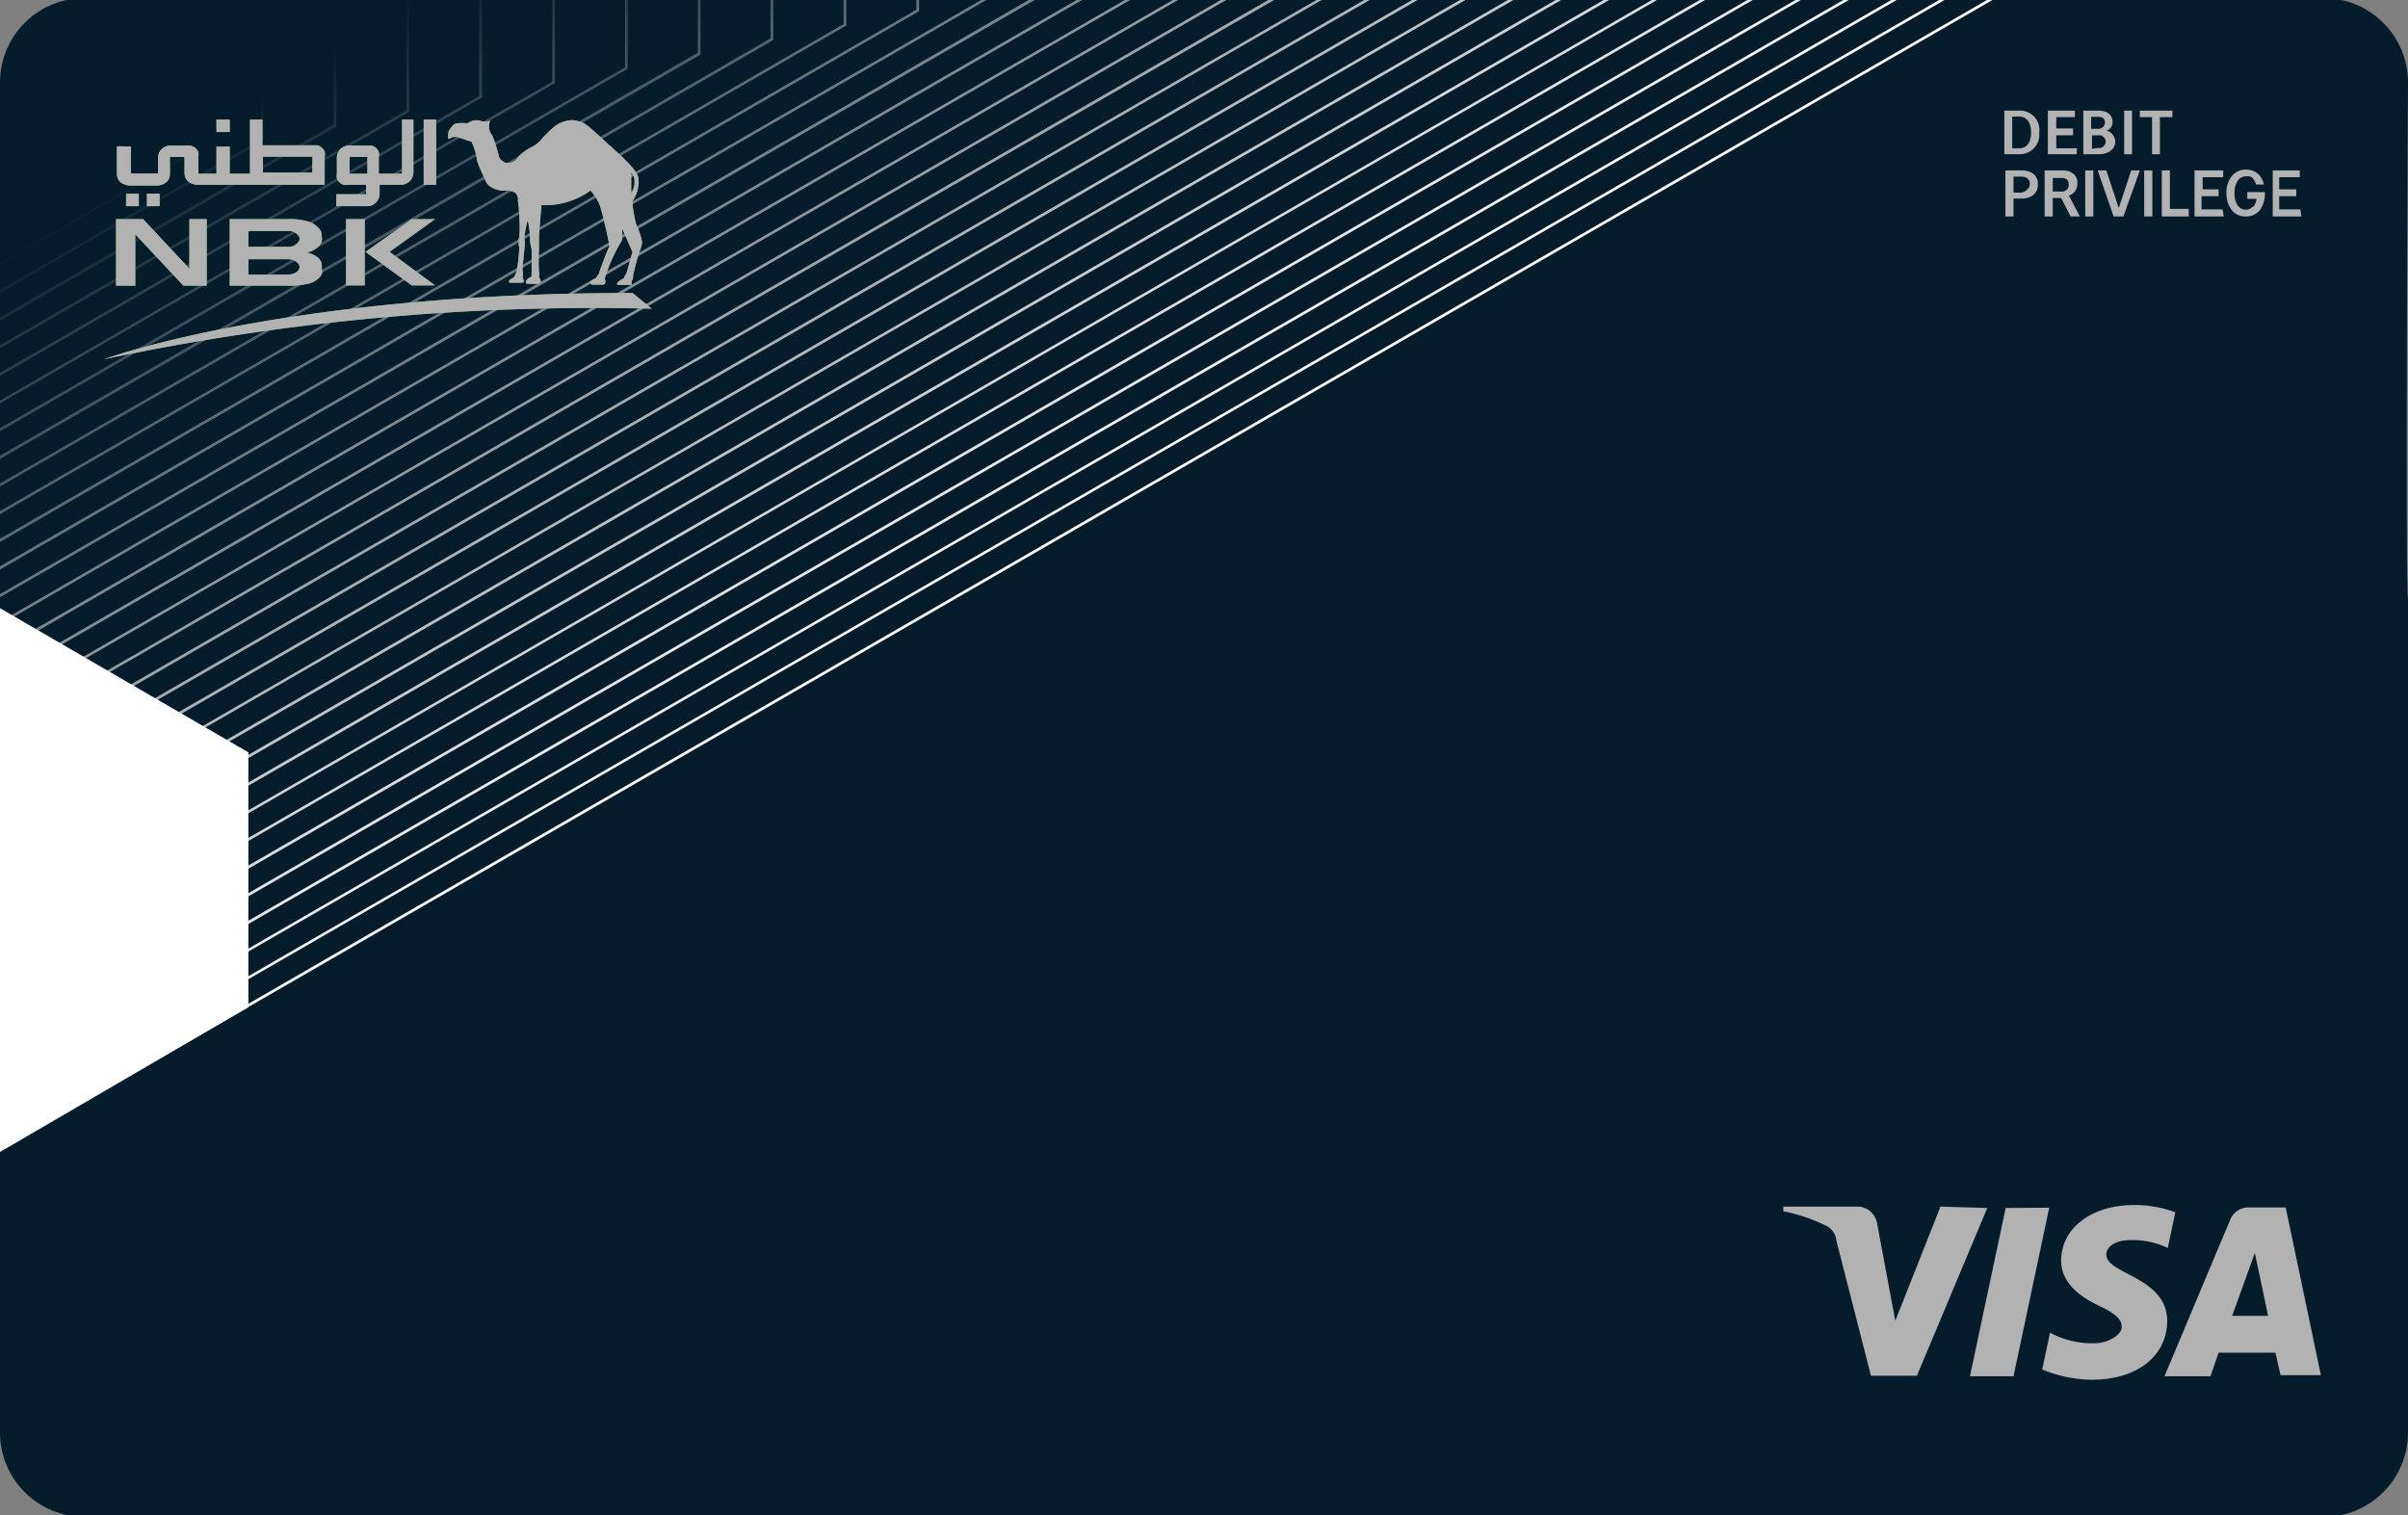 <svg id="Layer_1" data-name="Layer 1" xmlns="http://www.w3.org/2000/svg" xmlns:xlink="http://www.w3.org/1999/xlink" width="89" height="56" viewBox="0 0 89 56"><rect x="0" y="0" width="89" height="56" fill="#808080" stroke="none"/><defs><style>.cls-1{fill:none;}.cls-2{clip-path:url(#clip-path);}.cls-3{clip-path:url(#clip-path-2);}.cls-4,.cls-78{fill:#fff;}.cls-5{clip-path:url(#clip-path-3);}.cls-6{clip-path:url(#clip-path-4);}.cls-7{clip-path:url(#clip-path-5);}.cls-8{fill:#8c734b;}.cls-9{opacity:0.6;}.cls-10{fill:url(#linear-gradient);}.cls-11{fill:url(#linear-gradient-2);}.cls-12{fill:url(#linear-gradient-3);}.cls-13{fill:url(#linear-gradient-4);}.cls-14{fill:url(#linear-gradient-5);}.cls-15{fill:url(#linear-gradient-6);}.cls-16{fill:url(#linear-gradient-7);}.cls-17{fill:url(#linear-gradient-8);}.cls-18{fill:url(#linear-gradient-9);}.cls-19{fill:url(#linear-gradient-10);}.cls-20{fill:url(#linear-gradient-11);}.cls-21{fill:url(#linear-gradient-12);}.cls-22{fill:url(#linear-gradient-13);}.cls-23{fill:url(#linear-gradient-14);}.cls-24{fill:url(#linear-gradient-15);}.cls-25{fill:url(#linear-gradient-16);}.cls-26{fill:url(#linear-gradient-17);}.cls-27{fill:url(#linear-gradient-18);}.cls-28{fill:url(#linear-gradient-19);}.cls-29{fill:url(#linear-gradient-20);}.cls-30{fill:url(#linear-gradient-21);}.cls-31{fill:url(#linear-gradient-22);}.cls-32{fill:url(#linear-gradient-23);}.cls-33{fill:url(#linear-gradient-24);}.cls-34{fill:url(#linear-gradient-25);}.cls-35{fill:url(#linear-gradient-26);}.cls-36{fill:url(#linear-gradient-27);}.cls-37{fill:url(#linear-gradient-28);}.cls-38{fill:url(#linear-gradient-29);}.cls-39{fill:url(#linear-gradient-30);}.cls-40{fill:url(#linear-gradient-31);}.cls-41{clip-path:url(#clip-path-6);}.cls-42{fill:#051c2c;}.cls-43{fill:url(#linear-gradient-32);}.cls-44{fill:url(#linear-gradient-33);}.cls-45{fill:url(#linear-gradient-34);}.cls-46{fill:url(#linear-gradient-35);}.cls-47{fill:url(#linear-gradient-36);}.cls-48{fill:url(#linear-gradient-37);}.cls-49{fill:url(#linear-gradient-38);}.cls-50{fill:url(#linear-gradient-39);}.cls-51{fill:url(#linear-gradient-40);}.cls-52{fill:url(#linear-gradient-41);}.cls-53{fill:url(#linear-gradient-42);}.cls-54{fill:url(#linear-gradient-43);}.cls-55{fill:url(#linear-gradient-44);}.cls-56{fill:url(#linear-gradient-45);}.cls-57{fill:url(#linear-gradient-46);}.cls-58{fill:url(#linear-gradient-47);}.cls-59{fill:url(#linear-gradient-48);}.cls-60{fill:url(#linear-gradient-49);}.cls-61{fill:url(#linear-gradient-50);}.cls-62{fill:url(#linear-gradient-51);}.cls-63{fill:url(#linear-gradient-52);}.cls-64{fill:url(#linear-gradient-53);}.cls-65{fill:url(#linear-gradient-54);}.cls-66{fill:url(#linear-gradient-55);}.cls-67{fill:url(#linear-gradient-56);}.cls-68{fill:url(#linear-gradient-57);}.cls-69{fill:url(#linear-gradient-58);}.cls-70{fill:url(#linear-gradient-59);}.cls-71{fill:url(#linear-gradient-60);}.cls-72{fill:url(#linear-gradient-61);}.cls-73{fill:url(#linear-gradient-62);}.cls-74{fill:url(#linear-gradient-63);}.cls-75{fill:url(#linear-gradient-64);}.cls-76{fill:url(#linear-gradient-65);}.cls-77{fill:url(#linear-gradient-66);}.cls-78{opacity:0.05;}.cls-79{fill:#b2b2b2;}.cls-80{fill:#6dbd45;}</style><clipPath id="clip-path"><path class="cls-1" d="M159.45,69.84h-49.9A3.12,3.12,0,0,0,106.43,73v82.77a3.12,3.12,0,0,0,3.12,3.12h4.34l1.39-.33a13.12,13.12,0,0,1,12,0l1.38.33h30.81a3.12,3.12,0,0,0,3.12-3.12V73A3.12,3.12,0,0,0,159.45,69.84Z"/></clipPath><clipPath id="clip-path-2"><polygon class="cls-1" points="167.77 64.82 167.77 164.06 101.27 164.06 101.27 126.78 114.57 119.06 114.57 109.63 101.27 101.91 101.27 64.82 167.77 64.82"/></clipPath><clipPath id="clip-path-3"><path class="cls-1" d="M69.45,69.84H19.55A3.12,3.12,0,0,0,16.43,73v82.77a3.12,3.12,0,0,0,3.12,3.12h4.34l1.39-.33a13.12,13.12,0,0,1,12,0l1.38.33H69.45a3.12,3.12,0,0,0,3.12-3.12V73A3.12,3.12,0,0,0,69.45,69.84Z"/></clipPath><clipPath id="clip-path-4"><polygon class="cls-1" points="77.77 64.82 77.77 164.06 11.27 164.06 11.27 126.78 24.57 119.06 24.57 109.63 11.27 101.91 11.27 64.82 77.77 64.82"/></clipPath><clipPath id="clip-path-5"><path class="cls-1" d="M93.12,56.07h82.76A3.12,3.12,0,0,0,179,53V22.14c-.11-.46,0-19.09,0-19.09a3.12,3.12,0,0,0-3.12-3.12H93.12A3.12,3.12,0,0,0,90,3.05V53A3.12,3.12,0,0,0,93.12,56.07Z"/></clipPath><linearGradient id="linear-gradient" x1="120.56" y1="25.37" x2="103.74" y2="3.36" gradientUnits="userSpaceOnUse"><stop offset="0.18" stop-color="#fff"/><stop offset="0.27" stop-color="#f9f8f6"/><stop offset="0.42" stop-color="#e9e5dd"/><stop offset="0.61" stop-color="#cfc5b5"/><stop offset="0.82" stop-color="#ac9a7d"/><stop offset="1" stop-color="#8c734b"/></linearGradient><linearGradient id="linear-gradient-2" x1="120.11" y1="25.19" x2="103.41" y2="3.33" xlink:href="#linear-gradient"/><linearGradient id="linear-gradient-3" x1="119.65" y1="25" x2="103.07" y2="3.3" xlink:href="#linear-gradient"/><linearGradient id="linear-gradient-4" x1="119.19" y1="24.8" x2="102.73" y2="3.26" xlink:href="#linear-gradient"/><linearGradient id="linear-gradient-5" x1="118.71" y1="24.58" x2="102.38" y2="3.21" xlink:href="#linear-gradient"/><linearGradient id="linear-gradient-6" x1="118.22" y1="24.35" x2="102.02" y2="3.16" xlink:href="#linear-gradient"/><linearGradient id="linear-gradient-7" x1="117.72" y1="24.11" x2="101.66" y2="3.1" xlink:href="#linear-gradient"/><linearGradient id="linear-gradient-8" x1="117.21" y1="23.85" x2="101.3" y2="3.03" xlink:href="#linear-gradient"/><linearGradient id="linear-gradient-9" x1="116.69" y1="23.58" x2="100.93" y2="2.95" xlink:href="#linear-gradient"/><linearGradient id="linear-gradient-10" x1="116.16" y1="23.29" x2="100.55" y2="2.86" xlink:href="#linear-gradient"/><linearGradient id="linear-gradient-11" x1="115.61" y1="22.98" x2="100.16" y2="2.77" xlink:href="#linear-gradient"/><linearGradient id="linear-gradient-12" x1="115.05" y1="22.65" x2="99.77" y2="2.66" xlink:href="#linear-gradient"/><linearGradient id="linear-gradient-13" x1="114.47" y1="22.31" x2="99.37" y2="2.54" xlink:href="#linear-gradient"/><linearGradient id="linear-gradient-14" x1="113.88" y1="21.94" x2="98.96" y2="2.42" xlink:href="#linear-gradient"/><linearGradient id="linear-gradient-15" x1="113.27" y1="21.55" x2="98.54" y2="2.28" xlink:href="#linear-gradient"/><linearGradient id="linear-gradient-16" x1="112.64" y1="21.14" x2="98.11" y2="2.12" xlink:href="#linear-gradient"/><linearGradient id="linear-gradient-17" x1="112" y1="20.7" x2="97.67" y2="1.96" xlink:href="#linear-gradient"/><linearGradient id="linear-gradient-18" x1="111.33" y1="20.24" x2="97.22" y2="1.78" xlink:href="#linear-gradient"/><linearGradient id="linear-gradient-19" x1="110.64" y1="19.74" x2="96.76" y2="1.58" xlink:href="#linear-gradient"/><linearGradient id="linear-gradient-20" x1="109.93" y1="19.22" x2="96.29" y2="1.37" xlink:href="#linear-gradient"/><linearGradient id="linear-gradient-21" x1="109.19" y1="18.66" x2="95.8" y2="1.14" xlink:href="#linear-gradient"/><linearGradient id="linear-gradient-22" x1="108.42" y1="18.07" x2="95.29" y2="0.89" xlink:href="#linear-gradient"/><linearGradient id="linear-gradient-23" x1="107.63" y1="17.43" x2="94.77" y2="0.61" xlink:href="#linear-gradient"/><linearGradient id="linear-gradient-24" x1="106.8" y1="16.76" x2="94.24" y2="0.32" xlink:href="#linear-gradient"/><linearGradient id="linear-gradient-25" x1="105.94" y1="16.04" x2="93.68" y2="0" xlink:href="#linear-gradient"/><linearGradient id="linear-gradient-26" x1="105.04" y1="15.27" x2="93.11" y2="-0.34" xlink:href="#linear-gradient"/><linearGradient id="linear-gradient-27" x1="104.1" y1="14.45" x2="92.51" y2="-0.72" xlink:href="#linear-gradient"/><linearGradient id="linear-gradient-28" x1="103.11" y1="13.57" x2="91.89" y2="-1.12" xlink:href="#linear-gradient"/><linearGradient id="linear-gradient-29" x1="102.08" y1="12.62" x2="91.24" y2="-1.56" xlink:href="#linear-gradient"/><linearGradient id="linear-gradient-30" x1="100.99" y1="11.61" x2="90.57" y2="-2.03" xlink:href="#linear-gradient"/><linearGradient id="linear-gradient-31" x1="99.85" y1="10.52" x2="89.86" y2="-2.55" xlink:href="#linear-gradient"/><clipPath id="clip-path-6"><path class="cls-1" d="M3.12,56.07H85.88A3.12,3.12,0,0,0,89,53V22.14c-.11-.46,0-19.09,0-19.09A3.12,3.12,0,0,0,85.88-.07H3.12A3.12,3.12,0,0,0,0,3.05V53A3.12,3.12,0,0,0,3.12,56.07Z"/></clipPath><linearGradient id="linear-gradient-32" x1="38.43" y1="21.77" x2="21.03" y2="-6.15" gradientUnits="userSpaceOnUse"><stop offset="0" stop-color="#fff"/><stop offset="0.08" stop-color="#f5f6f6"/><stop offset="0.22" stop-color="#d9dcdf" stop-opacity="0.99"/><stop offset="0.4" stop-color="#acb3b9" stop-opacity="0.98"/><stop offset="0.62" stop-color="#6d7b84" stop-opacity="0.97"/><stop offset="0.86" stop-color="#1f3342" stop-opacity="0.96"/><stop offset="0.94" stop-color="#051c2c" stop-opacity="0.95"/></linearGradient><linearGradient id="linear-gradient-33" x1="38.03" y1="22.03" x2="20.62" y2="-5.89" xlink:href="#linear-gradient-32"/><linearGradient id="linear-gradient-34" x1="37.62" y1="22.28" x2="20.21" y2="-5.64" xlink:href="#linear-gradient-32"/><linearGradient id="linear-gradient-35" x1="37.21" y1="22.54" x2="19.8" y2="-5.39" xlink:href="#linear-gradient-32"/><linearGradient id="linear-gradient-36" x1="36.8" y1="22.79" x2="19.4" y2="-5.13" xlink:href="#linear-gradient-32"/><linearGradient id="linear-gradient-37" x1="36.39" y1="23.05" x2="18.99" y2="-4.88" xlink:href="#linear-gradient-32"/><linearGradient id="linear-gradient-38" x1="35.99" y1="23.3" x2="18.58" y2="-4.62" xlink:href="#linear-gradient-32"/><linearGradient id="linear-gradient-39" x1="35.58" y1="23.55" x2="18.17" y2="-4.37" xlink:href="#linear-gradient-32"/><linearGradient id="linear-gradient-40" x1="35.17" y1="23.81" x2="17.76" y2="-4.11" xlink:href="#linear-gradient-32"/><linearGradient id="linear-gradient-41" x1="34.76" y1="24.06" x2="17.36" y2="-3.86" xlink:href="#linear-gradient-32"/><linearGradient id="linear-gradient-42" x1="34.35" y1="24.32" x2="16.95" y2="-3.61" xlink:href="#linear-gradient-32"/><linearGradient id="linear-gradient-43" x1="33.95" y1="24.57" x2="16.54" y2="-3.35" xlink:href="#linear-gradient-32"/><linearGradient id="linear-gradient-44" x1="33.54" y1="24.83" x2="16.13" y2="-3.1" xlink:href="#linear-gradient-32"/><linearGradient id="linear-gradient-45" x1="33.13" y1="25.08" x2="15.72" y2="-2.84" xlink:href="#linear-gradient-32"/><linearGradient id="linear-gradient-46" x1="32.6" y1="25.41" x2="15.2" y2="-2.51" xlink:href="#linear-gradient-32"/><linearGradient id="linear-gradient-47" x1="31.86" y1="25.87" x2="14.46" y2="-2.05" xlink:href="#linear-gradient-32"/><linearGradient id="linear-gradient-48" x1="31.12" y1="26.33" x2="13.72" y2="-1.59" xlink:href="#linear-gradient-32"/><linearGradient id="linear-gradient-49" x1="30.38" y1="26.79" x2="12.98" y2="-1.13" xlink:href="#linear-gradient-32"/><linearGradient id="linear-gradient-50" x1="29.64" y1="27.25" x2="12.24" y2="-0.67" xlink:href="#linear-gradient-32"/><linearGradient id="linear-gradient-51" x1="28.9" y1="27.71" x2="11.5" y2="-0.21" xlink:href="#linear-gradient-32"/><linearGradient id="linear-gradient-52" x1="28.17" y1="28.18" x2="10.76" y2="0.25" xlink:href="#linear-gradient-32"/><linearGradient id="linear-gradient-53" x1="27.43" y1="28.64" x2="10.02" y2="0.71" xlink:href="#linear-gradient-32"/><linearGradient id="linear-gradient-54" x1="26.69" y1="29.1" x2="9.28" y2="1.18" xlink:href="#linear-gradient-32"/><linearGradient id="linear-gradient-55" x1="25.95" y1="29.56" x2="8.54" y2="1.64" xlink:href="#linear-gradient-32"/><linearGradient id="linear-gradient-56" x1="25.21" y1="30.02" x2="7.8" y2="2.1" xlink:href="#linear-gradient-32"/><linearGradient id="linear-gradient-57" x1="24.47" y1="30.48" x2="7.06" y2="2.56" xlink:href="#linear-gradient-32"/><linearGradient id="linear-gradient-58" x1="23.73" y1="30.94" x2="6.32" y2="3.02" xlink:href="#linear-gradient-32"/><linearGradient id="linear-gradient-59" x1="22.99" y1="31.4" x2="5.58" y2="3.48" xlink:href="#linear-gradient-32"/><linearGradient id="linear-gradient-60" x1="22.25" y1="31.87" x2="4.84" y2="3.94" xlink:href="#linear-gradient-32"/><linearGradient id="linear-gradient-61" x1="21.51" y1="32.33" x2="4.1" y2="4.4" xlink:href="#linear-gradient-32"/><linearGradient id="linear-gradient-62" x1="20.77" y1="32.79" x2="3.36" y2="4.87" xlink:href="#linear-gradient-32"/><linearGradient id="linear-gradient-63" x1="20.03" y1="33.25" x2="2.62" y2="5.33" xlink:href="#linear-gradient-32"/><linearGradient id="linear-gradient-64" x1="19.29" y1="33.71" x2="1.88" y2="5.79" xlink:href="#linear-gradient-32"/><linearGradient id="linear-gradient-65" x1="18.55" y1="34.17" x2="1.14" y2="6.25" xlink:href="#linear-gradient-32"/><linearGradient id="linear-gradient-66" x1="17.81" y1="34.63" x2="0.4" y2="6.71" xlink:href="#linear-gradient-32"/></defs><g class="cls-2"><g class="cls-3"><path class="cls-4" d="M51,155.7V-102.88l.07,0L163-38.22V91l0,0Zm.1-258.41V155.53L162.93,91V-38.16Z"/><path class="cls-4" d="M51.86,153.66V-98.74l.08,0,109.3,63.08V90.55h0ZM52-98.57V153.49l109.18-63V-35.57Z"/><path class="cls-4" d="M52.75,151.62V-94.59l.07,0L159.44-33V90.05h0Zm.1-246V151.44L159.34,90V-33Z"/><path class="cls-4" d="M53.63,149.57v-240l.08,0,103.94,60v120l0,0Zm.1-239.85V149.4L157.55,89.5V-30.37Z"/><path class="cls-4" d="M54.52,147.53V-86.3l.07,0L155.85-27.83V89.06h0Zm.1-233.66V147.36L155.75,89V-27.77Z"/><path class="cls-4" d="M55.4,145.49V-82.16l.08,0,98.57,56.89V88.56h0ZM55.5-82v227.3L154,88.5V-25.18Z"/><path class="cls-4" d="M56.29,143.44V-78l.07,0,95.9,55.33V88.06l0,0Zm.1-221.28V143.27L152.16,88V-22.58Z"/><path class="cls-4" d="M57.17,141.4V-73.87l.08,0L150.46-20V87.57h0Zm.1-215.1V141.23l93.09-53.72V-20Z"/><path class="cls-4" d="M58.06,139.35V-69.73l.07,0,90.54,52.24V87.07h0Zm.1-208.9V139.18L148.57,87V-17.38Z"/><path class="cls-4" d="M58.94,137.31V-65.58l.08,0,87.85,50.7V86.57l0,0ZM59-65.41V137.14l87.73-50.62V-14.79Z"/><path class="cls-4" d="M59.83,135.27V-61.44l.07,0,85.18,49.14V86.08h0Zm.1-196.53V135.09L145,86V-12.19Z"/><path class="cls-4" d="M60.72,133.22V-57.29l.07,0,82.49,47.6V85.58h0Zm.1-190.34V133.05l82.36-47.53V-9.59Z"/><path class="cls-4" d="M61.6,131.18V-53.15l.08,0L141.48-7V85.08l0,0ZM61.7-53V131l79.68-46V-7Z"/><path class="cls-4" d="M62.49,129.14V-49l.07,0L139.69-4.45v89h0Zm.1-178V129l77-44.43V-4.4Z"/><path class="cls-4" d="M63.37,127.09V-44.86l.08,0,74.44,43v86h0Zm.1-171.78V126.92L137.79,84V-1.8Z"/><path class="cls-4" d="M64.26,125.05V-40.71l.07,0L136.1.74V83.59l0,0Zm.1-165.59V124.88L136,83.54V.8Z"/><path class="cls-4" d="M65.14,123V-36.57l.08,0L134.3,3.34V83.1h0Zm.1-159.41V122.83L134.2,83V3.4Z"/><path class="cls-4" d="M66,121V-32.43l.07,0L132.51,5.94V82.6l0,0Zm.1-153.21v153l66.28-38.25V6Z"/><path class="cls-4" d="M66.91,118.92V-28.28l.08,0L130.71,8.53V82.1l0,0Zm.1-147V118.75l63.6-36.7V8.59Z"/><path class="cls-4" d="M67.8,116.87v-141l.07.05,61,35.22V81.61h0ZM67.9-24V116.7l60.92-35.15V11.19Z"/><path class="cls-4" d="M68.68,114.83V-20l.08,0,58.36,33.68V81.11h0Zm.1-134.65V114.66L127,81.05V13.79Z"/><path class="cls-4" d="M69.57,112.79V-15.85l.07,0,55.68,32.13V80.61l0,0Zm.1-128.46V112.61l55.55-32V16.38Z"/><path class="cls-4" d="M70.45,110.74V-11.7l.08,0,53,30.58v61.2h0Zm.1-122.27v122.1l52.88-30.51V19Z"/><path class="cls-4" d="M71.34,108.7V-7.56l.08,0,50.31,29v58.1l0,0Zm.1-116.08V108.53l50.19-29v-58Z"/><path class="cls-4" d="M72.22,106.66V-3.41l.08,0,47.64,27.49v55l0,0Zm.11-109.9V106.48l47.51-27.41V24.18Z"/><path class="cls-4" d="M73.11,104.61V.73l.08,0,45,26V78.63h0ZM73.21.9V104.44L118,78.57V26.77Z"/><path class="cls-4" d="M74,102.57V4.87l.07,0,42.28,24.39V78.13l0,0Zm.1-97.52V102.4l42.15-24.33V29.37Z"/><path class="cls-4" d="M74.88,100.53V9l.08,0,39.59,22.85V77.64h0ZM75,9.19v91.16l39.47-22.77V32Z"/><path class="cls-4" d="M75.77,98.48V13.16l.07.05,36.92,21.3V77.14h0Zm.1-85.14v85l36.79-21.23V34.57Z"/><path class="cls-4" d="M76.65,96.44V17.31l.08,0L111,37.11V76.64l0,0Zm.1-79V96.27l34.11-19.69V37.16Z"/><path class="cls-4" d="M77.54,94.39V21.45l.07.05,31.55,18.2V76.15h0Zm.1-72.76V94.22l31.42-18.13V39.76Z"/><path class="cls-4" d="M78.42,92.35V25.6l.08,0L107.37,42.3V75.65h0Zm.1-66.58V92.18l28.75-16.59V42.36Z"/><path class="cls-4" d="M79.31,90.31V29.74l.07.05L105.57,44.9V75.15l0,0Zm.1-60.39V90.13l26.06-15V45Z"/><path class="cls-4" d="M80.19,88.26V33.89l.08,0L103.78,47.5V74.66h0Zm.1-54.2v54L103.68,74.6v-27Z"/><path class="cls-4" d="M81.08,86.22V38l.07,0,20.83,12V74.16h0Zm.1-48V86.05l20.7-12V50.15Z"/><path class="cls-4" d="M82,84.18v-42l.08,0,18.15,10.47v21l0,0Zm.1-41.83V84l18-10.4V52.75Z"/><path class="cls-4" d="M82.85,82.13V46.32l.08,0,15.46,8.93V73.17h0ZM83,46.49V82l15.34-8.85V55.35Z"/><path class="cls-4" d="M83.74,80.09V50.47l.07,0,12.78,7.38V72.67h0Zm.1-29.45V79.92l12.65-7.31V57.94Z"/><path class="cls-4" d="M84.62,78.05V54.61l.08,0,10.1,5.83V72.17l0,0Zm.1-23.27V77.87l10-5.75V60.54Z"/></g></g><g class="cls-5"><g class="cls-6"><path class="cls-4" d="M-2.49,134.55h0l-112-64.71.08,0L109.44-59.48v.08l0,129.31,0,0ZM-114.34,69.83-2.49,134.44,109.37,69.85l0-129.16Z"/><path class="cls-4" d="M-2.51,133.54l0,0L-111.87,70.36l.07,0L106.75-55.86v.09l0,126.21,0,0ZM-111.67,70.36-2.51,133.42l109.19-63,0-126.06Z"/><path class="cls-4" d="M-2.52,132.52h0L-109.2,70.9l.07-.05L104.06-52.23v.09l0,123.11,0,0ZM-109,70.9-2.52,132.41,104,70.92l0-123Z"/><path class="cls-4" d="M-2.53,131.51l0,0-104-60.06.07,0,207.83-120v.09l0,120h0Zm-103.8-60.08,103.8,60L101.29,71.45l0-119.88Z"/><path class="cls-4" d="M-2.54,130.49h0L-103.87,72l.08,0L98.67-45v.08L98.7,72h0ZM-103.67,72-2.54,130.38,98.6,72l0-116.78Z"/><path class="cls-4" d="M-2.56,129.48l0,0-98.62-57,.08,0L96-41.35v.09L96,72.57l0,0ZM-101,72.5l98.44,56.86L95.91,72.51l0-113.68Z"/><path class="cls-4" d="M-2.57,128.46h0L-98.53,73l.07,0L93.29-37.72v.09l0,110.73,0,0ZM-98.33,73l95.76,55.32,95.79-55.3,0-110.59Z"/><path class="cls-4" d="M-2.58,127.45l0,0L-95.86,73.56l.07,0L90.6-34.09V-34l0,107.64h0ZM-95.66,73.56l93.08,53.77,93.1-53.75,0-107.5Z"/><path class="cls-4" d="M-2.59,126.43h0L-93.19,74.1l.07,0,181-104.51v.09l0,104.54h0ZM-93,74.1l90.4,52.22L87.83,74.11l0-104.4Z"/><path class="cls-4" d="M-2.61,125.42l0,0-87.9-50.77.08,0L85.21-26.83v.08l0,101.45h0ZM-90.33,74.63-2.61,125.3,85.14,74.64l0-101.3Z"/><path class="cls-4" d="M-2.62,124.4h0L-87.86,75.16l.08,0L82.52-23.21v.09l0,98.35,0,0Zm-85-49.24,85,49.13L82.45,75.17l0-98.2Z"/><path class="cls-4" d="M-2.63,123.39l0,0L-85.19,75.7l.08,0L79.83-19.58v.09l0,95.25,0,0ZM-85,75.7l82.36,47.57L79.75,75.71l0-95.11Z"/><path class="cls-4" d="M-2.64,122.37h0L-82.52,76.23l.07,0L77.14-15.95v.09l0,92.16h0ZM-82.32,76.23l79.68,46,79.7-46,0-92Z"/><path class="cls-4" d="M-2.66,121.36l0,0L-79.85,76.76l.07,0,154.23-89v.08l0,89.07h0Zm-77-44.6,77,44.48,77-44.47,0-88.92Z"/><path class="cls-4" d="M-2.67,120.34h0l-74.5-43,.08,0L71.75-8.69v.08l0,86h0ZM-77,77.3l74.31,42.93L71.68,77.3l0-85.82Z"/><path class="cls-4" d="M-2.68,119.33l0,0L-74.52,77.83l.08,0L69.06-5.07V-5l0,82.87,0,0Zm-71.64-41.5,71.64,41.38L69,77.83,69-4.89Z"/><path class="cls-4" d="M-2.7,118.31h0L-71.85,78.36l.08,0L66.37-1.44v.09l0,79.77,0,0ZM-71.65,78.36l69,39.83,69-39.82,0-79.64Z"/><path class="cls-4" d="M-2.71,117.29h0L-69.18,78.9l.07-.05L63.68,2.19v.09L63.7,79h0ZM-69,78.9l66.27,38.28L63.6,78.9l0-76.54Z"/><path class="cls-4" d="M-2.72,116.28h0L-66.51,79.43l.07,0L61,5.82V79.49h0ZM-66.31,79.43l63.59,36.73L60.9,79.43V6Z"/><path class="cls-4" d="M-2.73,115.26h0L-63.84,80l.07,0L58.3,9.45V80h0ZM-63.64,80l60.91,35.19L58.21,80l0-70.34Z"/><path class="cls-4" d="M-2.75,114.25l0,0L-61.18,80.5l.08,0L55.6,13.07v.09l0,67.39,0,0ZM-61,80.5l58.23,33.63L55.52,80.49l0-67.24Z"/><path class="cls-4" d="M-2.76,113.23h0L-58.51,81l.08,0L52.91,16.7v.09l0,64.29,0,0ZM-58.31,81l55.55,32.09L52.83,81l0-64.16Z"/><path class="cls-4" d="M-2.77,112.22l0,0-53-30.64.07,0,106-61.19V81.62h0ZM-55.64,81.56-2.77,112.1l52.9-30.54V20.5Z"/><path class="cls-4" d="M-2.78,111.2h0L-53.17,82.1l.07,0L47.53,24V82.15h0ZM-53,82.1l50.19,29,50.22-29v-58Z"/><path class="cls-4" d="M-2.8,110.19l0,0L-50.5,82.63l.07,0,95.27-55v55.1h0ZM-50.3,82.63l47.5,27.44L44.75,82.62V27.76Z"/><path class="cls-4" d="M-2.81,109.17h0l-45-26,.08,0,89.9-51.91v.09l0,51.91,0,0Zm-44.83-26,44.83,25.9L42.06,83.15l0-51.76Z"/><path class="cls-4" d="M-2.82,108.16l0,0L-45.17,83.7l.08,0L39.45,34.84v48.9l0,0ZM-45,83.7-2.82,108,39.36,83.69V35Z"/><path class="cls-4" d="M-2.84,107.14h0L-42.5,84.23l.08,0L36.76,38.47V84.28h0ZM-42.3,84.23-2.84,107,36.67,84.22V38.64Z"/><path class="cls-4" d="M-2.85,106.13l0,0-37-21.35.07,0L34.07,42.1V84.81h0ZM-39.63,84.76-2.85,106,34,84.75V42.27Z"/><path class="cls-4" d="M-2.86,105.11h0L-37.16,85.3l.07,0L31.38,45.72V85.34l0,0ZM-37,85.3-2.86,105,31.29,85.28V45.9Z"/><path class="cls-4" d="M-2.87,104.1l0,0L-34.5,85.83l.08,0,63.1-36.44V85.87l0,0ZM-34.3,85.83-2.87,104,28.59,85.82V49.53Z"/><path class="cls-4" d="M-2.89,103.08h0L-31.83,86.36l.08,0L26,53V86.41h0ZM-31.63,86.36-2.89,103,25.9,86.35V53.15Z"/></g></g><g class="cls-7"><polygon class="cls-8" points="182.43 -6.66 182.43 60.66 84.84 60.66 84.84 44.77 98.14 37.05 98.14 27.63 84.84 19.91 84.84 -6.66 182.43 -6.66"/><g class="cls-9"><polygon class="cls-10" points="147 -11.62 147 9.5 82.26 46.86 82.26 46.97 147.07 9.57 147.1 9.56 147.1 -11.62 147 -11.62"/><polygon class="cls-11" points="145.3 9.06 145.3 -11.62 145.2 -11.62 145.2 9.01 82.26 45.32 82.26 45.44 145.28 9.08 145.3 9.06"/><polygon class="cls-12" points="143.5 8.57 143.5 -11.62 143.41 -11.62 143.41 8.51 82.26 43.79 82.26 43.91 143.48 8.58 143.5 8.57"/><polygon class="cls-13" points="141.71 8.07 141.71 -11.62 141.61 -11.62 141.61 8.01 82.26 42.26 82.26 42.38 141.69 8.09 141.71 8.07"/><polygon class="cls-14" points="139.91 7.57 139.91 -11.62 139.81 -11.62 139.81 7.52 82.26 40.73 82.26 40.84 139.89 7.59 139.91 7.57"/><polygon class="cls-15" points="138.12 7.08 138.12 -11.62 138.02 -11.62 138.02 7.02 82.26 39.19 82.26 39.31 138.09 7.09 138.12 7.08"/><polygon class="cls-16" points="136.32 6.58 136.32 -11.62 136.22 -11.62 136.22 6.52 82.26 37.66 82.26 37.78 136.3 6.6 136.32 6.58"/><polygon class="cls-17" points="134.53 6.09 134.53 -11.62 134.43 -11.62 134.43 6.03 82.26 36.13 82.26 36.25 134.5 6.1 134.53 6.09"/><polygon class="cls-18" points="132.73 5.59 132.73 -11.62 132.63 -11.62 132.63 5.53 82.26 34.6 82.26 34.71 132.71 5.6 132.73 5.59"/><polygon class="cls-19" points="130.94 5.09 130.94 -11.62 130.84 -11.62 130.84 5.04 82.26 33.07 82.26 33.18 130.91 5.11 130.94 5.09"/><polygon class="cls-20" points="129.14 4.6 129.14 -11.62 129.04 -11.62 129.04 4.54 82.26 31.53 82.26 31.65 129.12 4.61 129.14 4.6"/><polygon class="cls-21" points="127.35 4.1 127.35 -11.62 127.25 -11.62 127.25 4.04 82.26 30 82.26 30.12 127.32 4.11 127.35 4.1"/><polygon class="cls-22" points="125.55 3.6 125.55 -11.62 125.45 -11.62 125.45 3.54 82.26 28.47 82.26 28.58 125.53 3.62 125.55 3.6"/><polygon class="cls-23" points="123.76 3.11 123.76 -11.62 123.66 -11.62 123.66 3.05 82.26 26.94 82.26 27.05 123.73 3.12 123.76 3.11"/><polygon class="cls-24" points="121.96 2.61 121.96 -11.62 121.86 -11.62 121.86 2.55 82.26 25.4 82.26 25.52 121.94 2.62 121.96 2.61"/><polygon class="cls-25" points="120.17 2.11 120.17 -11.62 120.07 -11.62 120.07 2.06 82.26 23.87 82.26 23.99 120.14 2.13 120.17 2.11"/><polygon class="cls-26" points="118.37 1.62 118.37 -11.62 118.27 -11.62 118.27 1.56 82.26 22.34 82.26 22.45 118.35 1.63 118.37 1.62"/><polygon class="cls-27" points="116.58 1.12 116.58 -11.62 116.48 -11.62 116.48 1.06 82.26 20.81 82.26 20.92 116.55 1.14 116.58 1.12"/><polygon class="cls-28" points="114.78 0.62 114.78 -11.62 114.68 -11.62 114.68 0.57 82.26 19.27 82.26 19.39 114.76 0.64 114.78 0.62"/><polygon class="cls-29" points="112.99 0.13 112.99 -11.62 112.89 -11.62 112.89 0.07 82.26 17.74 82.26 17.86 112.96 0.14 112.99 0.13"/><polygon class="cls-30" points="111.19 -0.37 111.19 -11.62 111.09 -11.62 111.09 -0.43 82.26 16.21 82.26 16.32 111.17 -0.35 111.19 -0.37"/><polygon class="cls-31" points="109.4 -0.86 109.4 -11.62 109.3 -11.62 109.3 -0.92 82.26 14.68 82.26 14.79 109.37 -0.85 109.4 -0.86"/><polygon class="cls-32" points="107.6 -1.36 107.6 -11.62 107.5 -11.62 107.5 -1.42 82.26 13.14 82.26 13.26 107.58 -1.35 107.6 -1.36"/><polygon class="cls-33" points="105.81 -1.86 105.81 -11.62 105.71 -11.62 105.71 -1.92 82.26 11.61 82.26 11.73 105.78 -1.84 105.81 -1.86"/><polygon class="cls-34" points="104.01 -2.35 104.01 -11.62 103.91 -11.62 103.91 -2.41 82.26 10.08 82.26 10.2 103.98 -2.34 104.01 -2.35"/><polygon class="cls-35" points="102.22 -2.85 102.22 -11.62 102.11 -11.62 102.11 -2.91 82.26 8.55 82.26 8.66 102.19 -2.84 102.22 -2.85"/><polygon class="cls-36" points="100.42 -3.35 100.42 -11.62 100.32 -11.62 100.32 -3.41 82.26 7.01 82.26 7.13 100.39 -3.33 100.42 -3.35"/><polygon class="cls-37" points="98.63 -3.84 98.63 -11.62 98.53 -11.62 98.53 -3.9 82.26 5.48 82.26 5.6 98.6 -3.83 98.63 -3.84"/><polygon class="cls-38" points="96.83 -4.34 96.83 -11.62 96.73 -11.62 96.73 -4.4 82.26 3.95 82.26 4.07 96.81 -4.33 96.83 -4.34"/><polygon class="cls-39" points="95.03 -4.84 95.03 -11.62 94.93 -11.62 94.93 -4.9 82.26 2.42 82.26 2.53 95.01 -4.82 95.03 -4.84"/><polygon class="cls-40" points="93.24 -5.33 93.24 -11.62 93.14 -11.62 93.14 -5.39 82.26 0.89 82.26 1 93.22 -5.32 93.24 -5.33"/></g><path class="cls-4" d="M99.18,27.81v9.42L85.85,45V20.07Z"/></g><g class="cls-41"><polygon class="cls-42" points="94.2 -6.58 94.2 59.17 -5.21 59.17 -5.21 44.96 8.09 37.25 8.09 27.82 -5.21 20.1 -5.21 -6.58 94.2 -6.58"/><polygon class="cls-43" points="80.62 -4.03 80.42 -4.03 -5.07 45.33 -5.07 45.45 80.62 -4.03"/><polygon class="cls-44" points="78.85 -4.03 78.65 -4.03 -5.07 44.31 -5.07 44.42 78.85 -4.03"/><polygon class="cls-45" points="77.08 -4.03 76.88 -4.03 -5.07 43.29 -5.07 43.4 77.08 -4.03"/><polygon class="cls-46" points="75.31 -4.03 75.11 -4.03 -5.07 42.26 -5.07 42.38 75.31 -4.03"/><polygon class="cls-47" points="73.54 -4.03 73.34 -4.03 -5.07 41.24 -5.07 41.36 73.54 -4.03"/><polygon class="cls-48" points="71.76 -4.03 71.56 -4.03 -5.07 40.22 -5.07 40.34 71.76 -4.03"/><polygon class="cls-49" points="70 -4.03 69.8 -4.03 -5.07 39.2 -5.07 39.31 70 -4.03"/><polygon class="cls-50" points="68.22 -4.03 68.03 -4.03 -5.07 38.18 -5.07 38.29 68.22 -4.03"/><polygon class="cls-51" points="66.45 -4.03 66.25 -4.03 -5.07 37.15 -5.07 37.27 66.45 -4.03"/><polygon class="cls-52" points="64.68 -4.03 64.48 -4.03 -5.07 36.13 -5.07 36.25 64.68 -4.03"/><polygon class="cls-53" points="62.91 -4.03 62.71 -4.03 -5.07 35.11 -5.07 35.23 62.91 -4.03"/><polygon class="cls-54" points="61.14 -4.03 60.94 -4.03 -5.07 34.09 -5.07 34.2 61.14 -4.03"/><polygon class="cls-55" points="59.37 -4.03 59.17 -4.03 -5.07 33.06 -5.07 33.18 59.37 -4.03"/><polygon class="cls-56" points="57.6 -4.03 57.4 -4.03 -5.07 32.04 -5.07 32.16 57.6 -4.03"/><polygon class="cls-57" points="55.48 -3.83 55.51 -3.84 55.51 -4.03 55.41 -4.03 55.41 -3.9 -5.07 31.02 -5.07 31.14 55.48 -3.83"/><polygon class="cls-58" points="52.79 -3.29 52.81 -3.31 52.81 -4.03 52.71 -4.03 52.71 -3.37 -5.07 30 -5.07 30.11 52.79 -3.29"/><polygon class="cls-59" points="50.1 -2.76 50.12 -2.78 50.12 -4.03 50.02 -4.03 50.02 -2.83 -5.07 28.98 -5.07 29.09 50.1 -2.76"/><polygon class="cls-60" points="47.4 -2.23 47.43 -2.24 47.43 -4.03 47.33 -4.03 47.33 -2.3 -5.07 27.95 -5.07 28.07 47.4 -2.23"/><polygon class="cls-61" points="44.71 -1.7 44.74 -1.71 44.73 -4.03 44.63 -4.03 44.64 -1.77 -5.07 26.93 -5.07 27.05 44.71 -1.7"/><polygon class="cls-62" points="42.02 -1.17 42.04 -1.18 42.04 -4.03 41.94 -4.03 41.94 -1.24 -5.07 25.91 -5.07 26.02 42.02 -1.17"/><polygon class="cls-63" points="39.33 -0.63 39.35 -0.65 39.35 -4.03 39.25 -4.03 39.25 -0.71 -5.07 24.89 -5.07 25 39.33 -0.63"/><polygon class="cls-64" points="36.63 -0.1 36.66 -0.12 36.66 -4.03 36.56 -4.03 36.56 -0.17 -5.07 23.86 -5.07 23.98 36.63 -0.1"/><polygon class="cls-65" points="33.94 0.43 33.97 0.41 33.97 -4.03 33.87 -4.03 33.87 0.36 -5.07 22.84 -5.07 22.96 33.94 0.43"/><polygon class="cls-66" points="31.25 0.96 31.28 0.95 31.27 -4.03 31.17 -4.03 31.18 0.89 -5.07 21.82 -5.07 21.93 31.25 0.96"/><polygon class="cls-67" points="28.56 1.49 28.58 1.48 28.58 -4.03 28.48 -4.03 28.48 1.42 -5.07 20.8 -5.07 20.91 28.56 1.49"/><polygon class="cls-68" points="25.87 2.03 25.89 2.01 25.89 -4.03 25.79 -4.03 25.79 1.95 -5.07 19.77 -5.07 19.89 25.87 2.03"/><polygon class="cls-69" points="23.17 2.56 23.2 2.54 23.2 -4.03 23.1 -4.03 23.1 2.49 -5.07 18.75 -5.07 18.87 23.17 2.56"/><polygon class="cls-70" points="20.48 3.09 20.51 3.08 20.51 -4.03 20.41 -4.03 20.41 3.02 -5.07 17.73 -5.07 17.84 20.48 3.09"/><polygon class="cls-71" points="17.79 3.62 17.82 3.61 17.81 -4.03 17.71 -4.03 17.71 3.55 -5.07 16.71 -5.07 16.82 17.79 3.62"/><polygon class="cls-72" points="15.1 4.15 15.12 4.14 15.12 -4.03 15.02 -4.03 15.02 4.08 -5.07 15.69 -5.07 15.8 15.1 4.15"/><polygon class="cls-73" points="12.41 4.69 12.43 4.67 12.43 -4.03 12.33 -4.03 12.33 4.61 -5.07 14.66 -5.07 14.78 12.41 4.69"/><polygon class="cls-74" points="9.71 5.22 9.74 5.2 9.74 -4.03 9.64 -4.03 9.64 5.15 -5.07 13.64 -5.07 13.76 9.71 5.22"/><polygon class="cls-75" points="7.02 5.75 7.05 5.74 7.04 -4.03 6.95 -4.03 6.95 5.68 -5.07 12.62 -5.07 12.73 7.02 5.75"/><polygon class="cls-76" points="4.33 6.28 4.36 6.27 4.35 -4.03 4.25 -4.03 4.25 6.21 -5.07 11.6 -5.07 11.71 4.33 6.28"/><polygon class="cls-77" points="1.64 6.81 1.66 6.8 1.66 -4.03 1.56 -4.03 1.56 6.74 -5.07 10.57 -5.07 10.69 1.64 6.81"/><path class="cls-78" d="M8.12,27.64v9.43L0,41.78V22.93Z"/><path class="cls-78" d="M8.14,27.64v9.43L-5.2,44.8V19.91Z"/><path class="cls-4" d="M8.09,27.82v9.42L-5.25,45V20.08Z"/><path class="cls-4" d="M9.18,27.81v9.42L-4.15,45V20.07Z"/><path class="cls-79" d="M74.42,8h-.3V6.3h.59a.71.71,0,0,1,.45.13.46.46,0,0,1,.16.38.5.5,0,0,1-.16.39.69.69,0,0,1-.45.14h-.29Zm0-.88h.26A.36.36,0,0,0,74.93,7a.24.24,0,0,0,.09-.2.25.25,0,0,0-.09-.21.4.4,0,0,0-.25-.06h-.26ZM76.87,8h-.34l-.35-.68h-.31V8h-.3V6.3h.64a.62.62,0,0,1,.42.12.43.43,0,0,1,.15.36.45.45,0,0,1-.31.45Zm-1-.92h.32a.26.26,0,0,0,.2-.07.24.24,0,0,0,.07-.19.24.24,0,0,0-.06-.18.33.33,0,0,0-.21-.06h-.32Zm1.5.92h-.3V6.3h.3Zm1.11,0h-.36L77.53,6.3h.32l.46,1.39h0l.46-1.39h.32Zm1.07,0h-.3V6.3h.3ZM80.9,8h-1V6.3h.3V7.72h.69Zm1.29,0H81.11V6.3h1.06v.25h-.76V7H82v.25h-.63v.49h.78Zm1.08-.34a.55.55,0,0,0,.13-.31h-.34V7.1h.65a1.08,1.08,0,0,1-.18.66A.64.64,0,0,1,83,8a.64.64,0,0,1-.52-.24,1,1,0,0,1-.19-.62.92.92,0,0,1,.2-.63A.63.63,0,0,1,83,6.27a.7.7,0,0,1,.44.14.72.72,0,0,1,.23.41l-.29,0a.59.59,0,0,0-.14-.26A.32.32,0,0,0,83,6.52a.36.36,0,0,0-.3.17.79.79,0,0,0-.11.45.76.76,0,0,0,.11.44.35.35,0,0,0,.3.17A.34.34,0,0,0,83.27,7.63ZM85.06,8H84V6.3H85v.25h-.76V7h.63v.25h-.63v.49h.78Z"/><path class="cls-79" d="M74.08,5.7V4.09h.55a.71.71,0,0,1,.74.81.72.72,0,0,1-.74.8Zm.55-.22c.29,0,.44-.23.44-.58s-.15-.59-.44-.59h-.26V5.48Z"/><path class="cls-79" d="M75.69,5.7V4.09h1v.24H76v.42h.62V5H76v.48h.76V5.7Z"/><path class="cls-79" d="M77,5.7V4.09h.56c.34,0,.52.17.52.42a.33.33,0,0,1-.22.32h0a.42.42,0,0,1,.32.4c0,.28-.24.47-.61.47Zm.55-.94a.24.24,0,0,0,.25-.23c0-.13-.08-.21-.24-.21h-.27v.44Zm0,.71a.25.25,0,0,0,.28-.25A.26.26,0,0,0,77.63,5h-.31v.5Z"/><path class="cls-79" d="M78.51,5.7V4.09h.29V5.7Z"/><path class="cls-79" d="M79.54,5.7V4.33h-.45V4.09h1.2v.24h-.46V5.7Z"/><path class="cls-79" d="M73.45,44.65l-2.6,6.2h-1.7l-1.28-5a.6.6,0,0,0-.12-.32.59.59,0,0,0-.25-.22,6.49,6.49,0,0,0-1.59-.54l0-.17h2.72a.72.72,0,0,1,.49.17.77.77,0,0,1,.26.46l.67,3.59,1.67-4.22Zm6.65,4.18c0-1.64-2.27-1.73-2.25-2.46,0-.23.22-.46.68-.52a3,3,0,0,1,1.59.28l.28-1.32a4.29,4.29,0,0,0-1.51-.27c-1.58,0-2.7.84-2.71,2.05,0,.89.8,1.39,1.41,1.68s.83.5.83.78-.5.6-1,.6a3.27,3.27,0,0,1-1.65-.39l-.29,1.36A4.93,4.93,0,0,0,77.3,51C79,51,80.09,50.12,80.1,48.83Zm4.19,2h1.49l-1.3-6.2H83.11a.73.73,0,0,0-.41.12.72.72,0,0,0-.27.33L80,50.87H81.7L82,50H84.1ZM82.5,48.64l.84-2.33.49,2.33Zm-6.76-4-1.32,6.23H72.81l1.32-6.22Z"/><path class="cls-1" d="M0,53V3.1A3.13,3.13,0,0,1,3.12,0H85.88A3.13,3.13,0,0,1,89,3.1V53a3.12,3.12,0,0,1-3.12,3.12H3.12A3.12,3.12,0,0,1,0,53Z"/><path class="cls-80" d="M11.34,9.33a.82.82,0,0,0,.44-.23.36.36,0,0,0,.11-.16.45.45,0,0,0,0-.2.37.37,0,0,0-.09-.28.8.8,0,0,0-.44-.28,2.35,2.35,0,0,0-.72-.08H8.49v2.46h2.14a3.37,3.37,0,0,0,.7-.06.85.85,0,0,0,.42-.19.49.49,0,0,0,.14-.18.45.45,0,0,0,0-.23C11.93,9.63,11.75,9.44,11.34,9.33Zm-.27.54c0,.16-.2.28-.44.28H9.18V9.58h1.45c.24,0,.44.13.44.29Zm0-1a.43.43,0,0,1-.44.25H9.18V8.54h1.45a.43.43,0,0,1,.44.24v.08ZM8,4.42v.46h.49V4.42ZM4.66,7.16v.46h.47V7.16Zm.77,0v.46H5.9V7.16Zm10.65.94h-.86L13.51,9.31l1.71,1.24h.86L14.4,9.31Zm-3.29,0v2.45h.69V8.1Zm10.73.22a6,6,0,0,1-.14-.74s0-.1,0-.15h0a1.25,1.25,0,0,0,.22-.79c0-.27-.39-.62-.61-.85h0s-.22-.2-.22-.2L22,4.89c-.4-.36-.46-.39-.83-.45a1.13,1.13,0,0,0-.74.29,4.25,4.25,0,0,0-.47.48,1.21,1.21,0,0,1-.28.21,1.78,1.78,0,0,0-.53.38.41.41,0,0,1-.53.19l-.11-.08a.75.75,0,0,1-.07-.12A4.38,4.38,0,0,0,18.19,5a.51.51,0,0,1-.07-.54.65.65,0,0,1-.39,0,.49.49,0,0,0-.24,0,.51.51,0,0,0-.21.1,1.81,1.81,0,0,0-.4,0c-.14,0-.31.31-.31.31l0,.08a.12.12,0,0,0,0,.08.1.1,0,0,0,0,.09.05.05,0,0,0,.06,0,.35.35,0,0,1,.14-.06l.11,0,.55.18a2.34,2.34,0,0,1,.19.62c0,.15.34.85.34.85.14.31.62.34.62.34.65-.07.56.36.56.36a3.81,3.81,0,0,1,.05.59,3.94,3.94,0,0,1,0,.77.81.81,0,0,0,0,.38c0,.32-.09.88-.09.88a.84.84,0,0,0-.08.19l-.08.07c-.19.07-.11.16-.11.16s0,0,.38,0l.1,0c.1,0,0-.22,0-.22a.31.31,0,0,0,0-.23c0-.09.07-.79.07-.79a1.14,1.14,0,0,0,0-.41,3.07,3.07,0,0,1,.13-.66,3.84,3.84,0,0,1,.08.76,1.7,1.7,0,0,0,.06.31c0,.42,0,.85,0,.85a.94.94,0,0,0,0,.16c-.34.17-.18.27-.18.27h.4c.22,0,.05-.25.05-.25a.44.44,0,0,0,0-.2,7.37,7.37,0,0,1,0-.82c0-.19,0-.5,0-.5l.09-1.14a2.85,2.85,0,0,0,1.82-.54,2.84,2.84,0,0,1,.31.47,4.15,4.15,0,0,1,.15.52c.3,1.19.22,1.1.22,1.1-.2.45-.38,1-.38,1a.38.38,0,0,0-.09.15l-.16.08c-.16.09,0,.16,0,.16h.41c.14,0,.06-.23.06-.23s.05-.15.05-.15A6.55,6.55,0,0,1,23,8.86c0-.08,0-.4,0-.4s.38.86.38.86c-.15.44-.2.78-.25.82s-.05.14-.08.15a.76.76,0,0,0-.19.12c-.16.15.07.12.07.12h.35l.06,0s0,0,0,0a.08.08,0,0,0,0-.07.09.09,0,0,0,0-.05.41.41,0,0,0,.06-.24c.07-.29.14-.59.24-.88a1,1,0,0,0,.09-.33A2.07,2.07,0,0,0,23.52,8.32Zm-.07-1.49a1,1,0,0,1-.12.31c0-.25,0-.5,0-.75C23.48,6.51,23.45,6.69,23.45,6.83Zm-.07,4c-12.95,0-19.54,2.45-19.54,2.45a87.38,87.38,0,0,1,20.25-1.87ZM7,8.1V9.93L5.29,8.1h-1v2.46H5V8.66l1.78,1.9h.86V8.1Zm8.66-3.68V6.83h.46V4.42Zm-.8,0v2H14V5.8a.41.41,0,0,0,0-.18.36.36,0,0,0-.1-.15.51.51,0,0,0-.16-.09l-.18,0h-.66a.45.45,0,0,0-.45.47v.57a.51.51,0,0,0,0,.17.36.36,0,0,0,.1.15.38.38,0,0,0,.15.09.47.47,0,0,0,.17,0h.66v.35H12.43v.44h1.1a.46.46,0,0,0,.5-.44V6.83h.78a.46.46,0,0,0,.47-.46V4.42Zm-1.28,2h-.66V5.8h.66ZM12,5.79a.34.34,0,0,0,0-.18.28.28,0,0,0-.1-.14.4.4,0,0,0-.15-.1l-.17,0H9.7V4.42H9.24v2H8.49v-1H8v1H7.33V5.8a.58.58,0,0,0,0-.18.39.39,0,0,0-.11-.15A.38.38,0,0,0,7,5.38l-.18,0H6.32a.46.46,0,0,0-.48.46v.57h-1v-1H4.32v1c0,.44.48.45.48.45h1s.48,0,.48-.45V5.8h.54v.58c0,.45.48.45.48.45H12Zm-.46.59H9.72V5.79h1.83Z"/><path class="cls-79" d="M11.34,9.33a.82.82,0,0,0,.44-.23.36.36,0,0,0,.11-.16.45.45,0,0,0,0-.2.37.37,0,0,0-.09-.28.8.8,0,0,0-.44-.28,2.35,2.35,0,0,0-.72-.08H8.49v2.46h2.14a3.37,3.37,0,0,0,.7-.06.85.85,0,0,0,.42-.19.49.49,0,0,0,.14-.18.45.45,0,0,0,0-.23C11.93,9.63,11.75,9.44,11.34,9.33Zm-.27.54c0,.16-.2.28-.44.28H9.18V9.58h1.45c.24,0,.44.13.44.29Zm0-1a.43.43,0,0,1-.44.25H9.18V8.54h1.45a.43.43,0,0,1,.44.24v.08ZM8,4.42v.46h.49V4.42ZM4.66,7.16v.46h.47V7.16Zm.77,0v.46H5.9V7.16Zm10.65.94h-.86L13.51,9.31l1.71,1.24h.86L14.4,9.31Zm-3.29,0v2.45h.69V8.1Zm10.73.22a6,6,0,0,1-.14-.74s0-.1,0-.15h0a1.25,1.25,0,0,0,.22-.79c0-.27-.39-.62-.61-.85h0s-.22-.2-.22-.2L22,4.89c-.4-.36-.46-.39-.83-.45a1.13,1.13,0,0,0-.74.29,4.25,4.25,0,0,0-.47.48,1.21,1.21,0,0,1-.28.21,1.78,1.78,0,0,0-.53.38.41.41,0,0,1-.53.19l-.11-.08a.75.75,0,0,1-.07-.12A4.38,4.38,0,0,0,18.19,5a.51.51,0,0,1-.07-.54.65.65,0,0,1-.39,0,.49.49,0,0,0-.24,0,.51.51,0,0,0-.21.1,1.81,1.81,0,0,0-.4,0c-.14,0-.31.31-.31.31l0,.08a.12.12,0,0,0,0,.08.1.1,0,0,0,0,.09.05.05,0,0,0,.06,0,.35.35,0,0,1,.14-.06l.11,0,.55.18a2.34,2.34,0,0,1,.19.62c0,.15.34.85.34.85.14.31.62.34.62.34.65-.07.56.36.56.36a3.81,3.81,0,0,1,.05.59,3.94,3.94,0,0,1,0,.77.81.81,0,0,0,0,.38c0,.32-.09.88-.09.88a.84.84,0,0,0-.08.19l-.08.07c-.19.07-.11.16-.11.16s0,0,.38,0l.1,0c.1,0,0-.22,0-.22a.31.31,0,0,0,0-.23c0-.09.07-.79.07-.79a1.14,1.14,0,0,0,0-.41,3.07,3.07,0,0,1,.13-.66,3.84,3.84,0,0,1,.08.76,1.7,1.7,0,0,0,.06.31c0,.42,0,.85,0,.85a.94.94,0,0,0,0,.16c-.34.17-.18.27-.18.27h.4c.22,0,.05-.25.05-.25a.44.44,0,0,0,0-.2,7.37,7.37,0,0,1,0-.82c0-.19,0-.5,0-.5l.09-1.14a2.85,2.85,0,0,0,1.82-.54,2.84,2.84,0,0,1,.31.47,4.15,4.15,0,0,1,.15.52c.3,1.19.22,1.1.22,1.1-.2.45-.38,1-.38,1a.38.38,0,0,0-.09.15l-.16.08c-.16.09,0,.16,0,.16h.41c.14,0,.06-.23.06-.23s.05-.15.05-.15A6.55,6.55,0,0,1,23,8.86c0-.08,0-.4,0-.4s.38.86.38.86c-.15.44-.2.78-.25.82s-.05.14-.08.15a.76.76,0,0,0-.19.12c-.16.15.07.12.07.12h.35l.06,0s0,0,0,0a.08.08,0,0,0,0-.07.09.09,0,0,0,0-.05.41.41,0,0,0,.06-.24c.07-.29.14-.59.24-.88a1,1,0,0,0,.09-.33A2.07,2.07,0,0,0,23.52,8.32Zm-.07-1.49a1,1,0,0,1-.12.31c0-.25,0-.5,0-.75C23.48,6.51,23.45,6.69,23.45,6.83Zm-.07,4c-12.95,0-19.54,2.45-19.54,2.45a87.38,87.38,0,0,1,20.25-1.87ZM7,8.1V9.93L5.29,8.1h-1v2.46H5V8.66l1.78,1.9h.86V8.1Zm8.66-3.68V6.83h.46V4.42Zm-.8,0v2H14V5.8a.41.41,0,0,0,0-.18.36.36,0,0,0-.1-.15.51.51,0,0,0-.16-.09l-.18,0h-.66a.45.45,0,0,0-.45.47v.57a.51.51,0,0,0,0,.17.36.36,0,0,0,.1.15.38.38,0,0,0,.15.09.47.47,0,0,0,.17,0h.66v.35H12.43v.44h1.1a.46.46,0,0,0,.5-.44V6.83h.78a.46.46,0,0,0,.47-.46V4.42Zm-1.28,2h-.66V5.8h.66ZM12,5.79a.34.34,0,0,0,0-.18.28.28,0,0,0-.1-.14.4.4,0,0,0-.15-.1l-.17,0H9.7V4.42H9.24v2H8.49v-1H8v1H7.33V5.8a.58.58,0,0,0,0-.18.39.39,0,0,0-.11-.15A.38.38,0,0,0,7,5.38l-.18,0H6.32a.46.46,0,0,0-.48.46v.57h-1v-1H4.32v1c0,.44.48.45.48.45h1s.48,0,.48-.45V5.8h.54v.58c0,.45.48.45.48.45H12Zm-.46.59H9.72V5.79h1.83Z"/></g></svg>